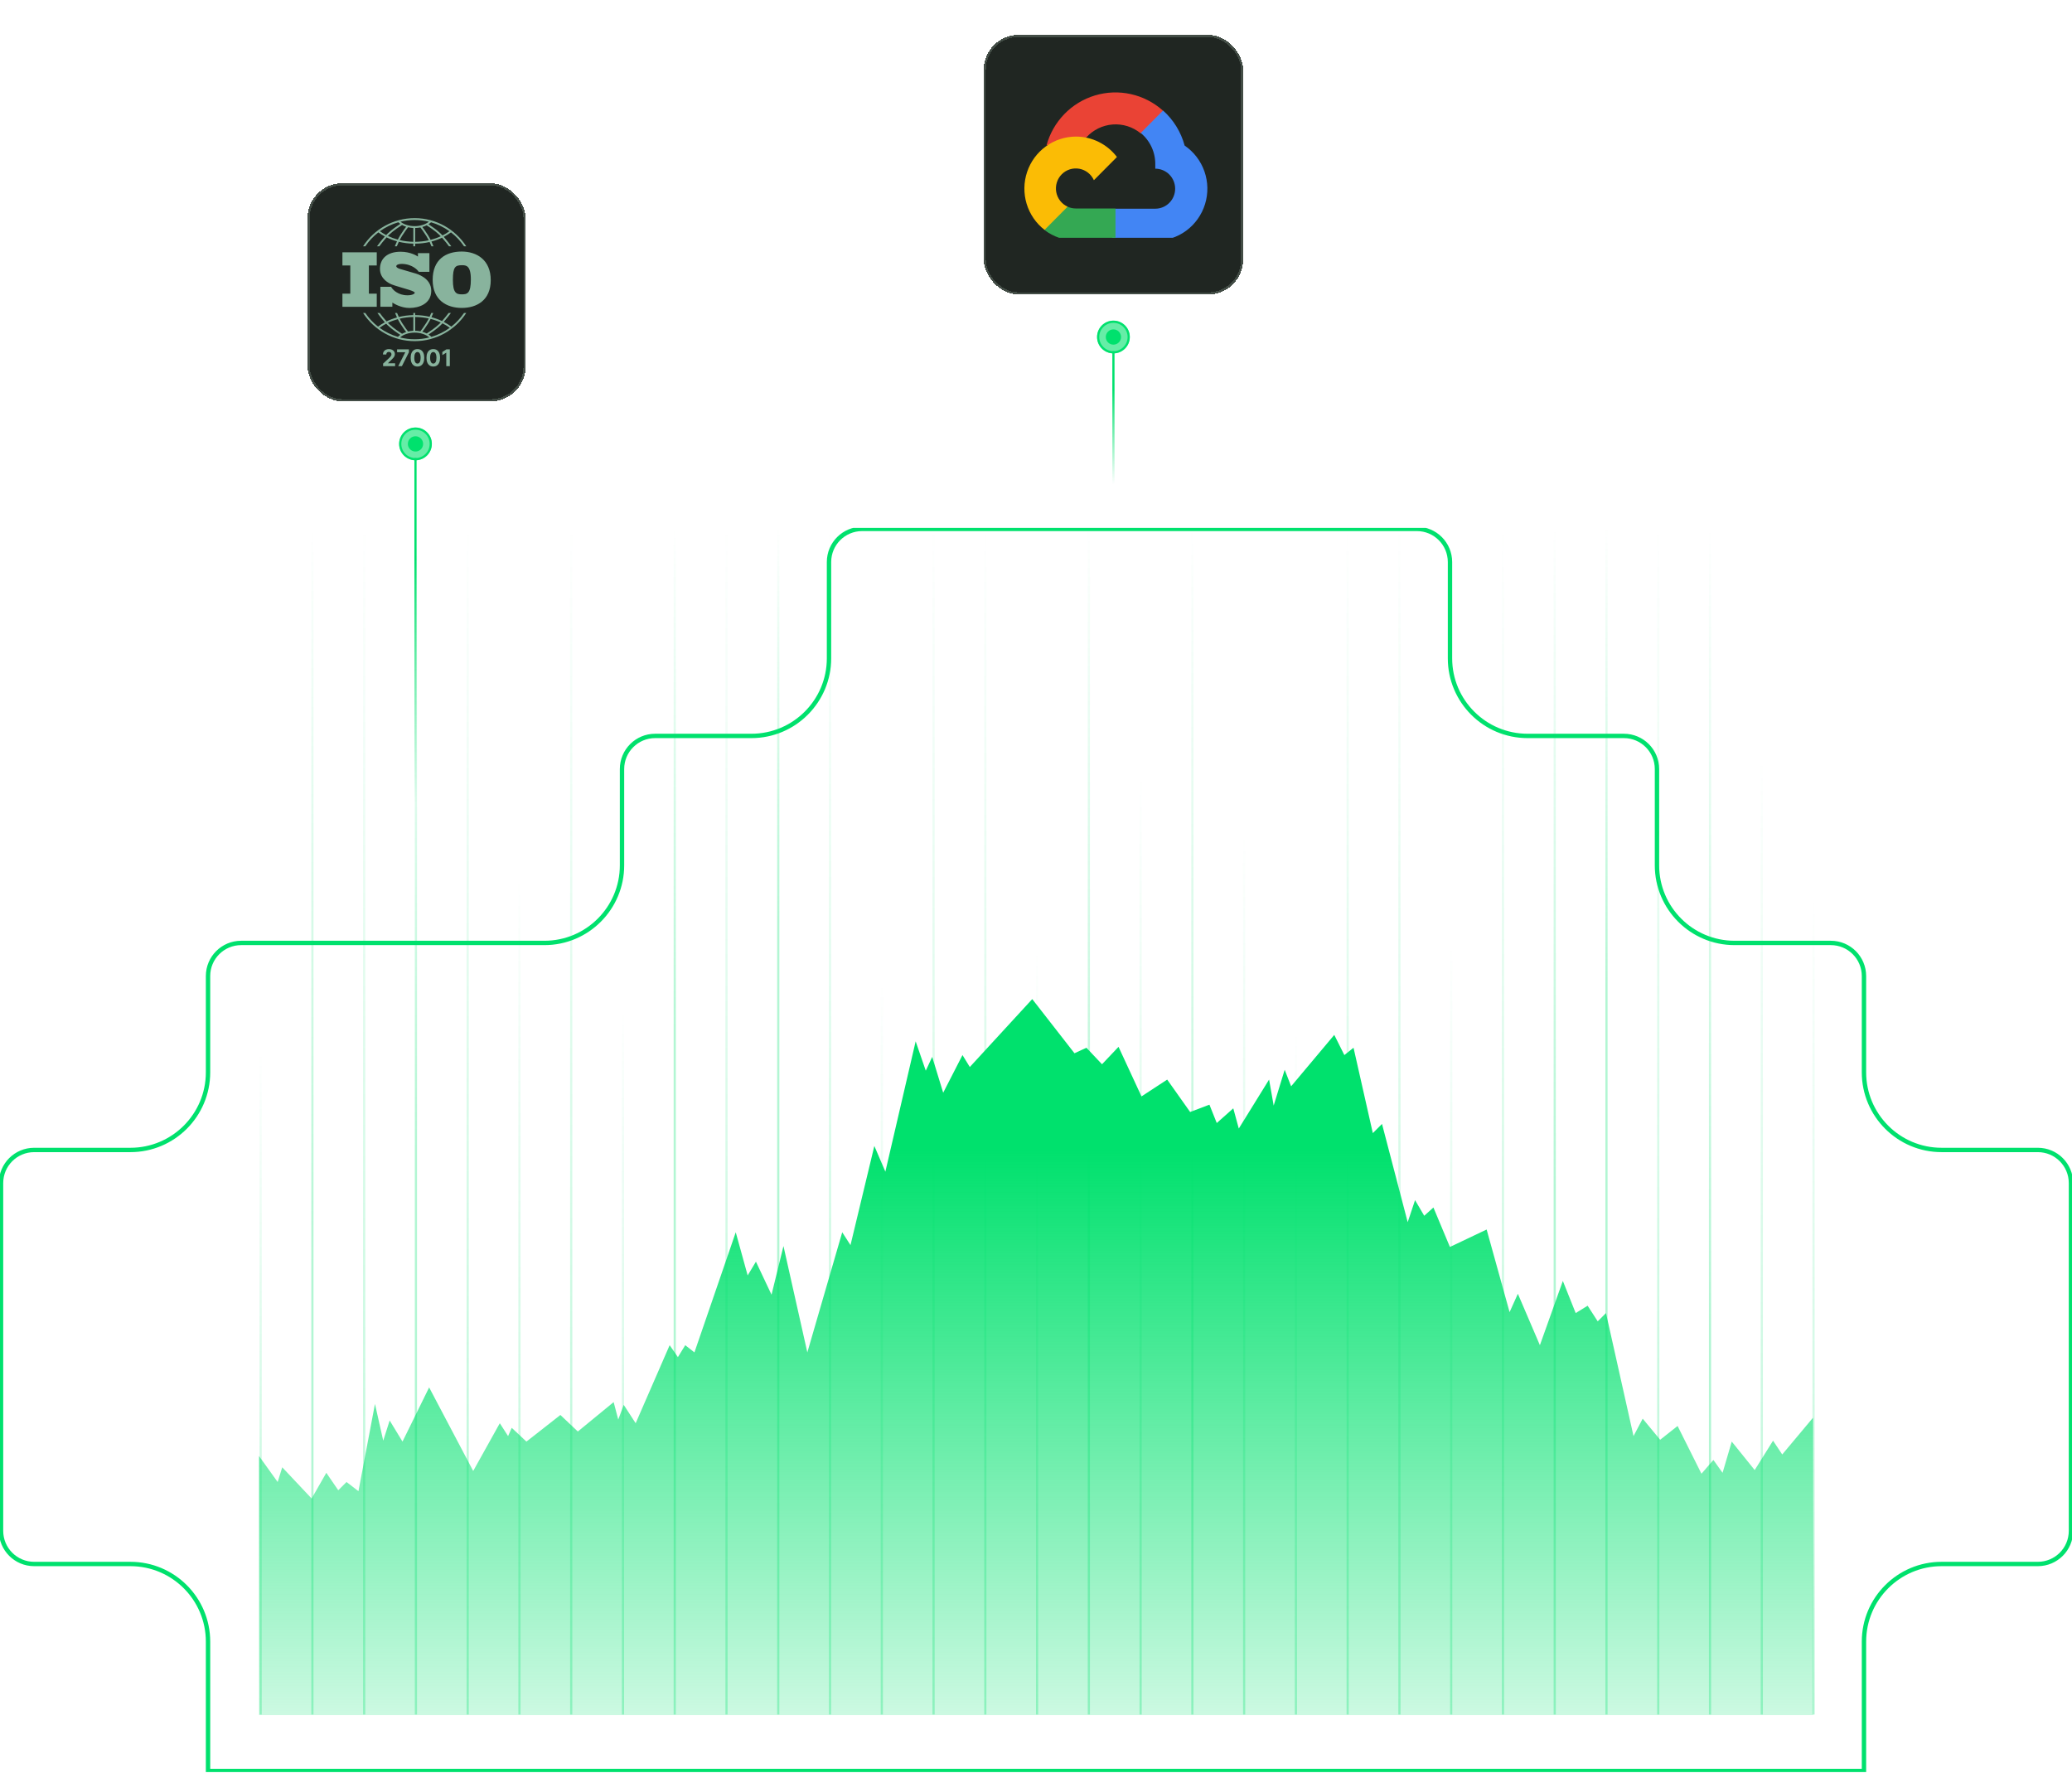 
<svg width="950" height="813" viewBox="0 0 950 813" fill="none" xmlns="http://www.w3.org/2000/svg">
<line x1="190.5" y1="210" x2="190.5" y2="368" stroke="url(#paint0_linear_566_20629)"/>
<g opacity="0.6" filter="url(#filter0_f_566_20629)">
<circle cx="190.5" cy="203.5" r="7.5" transform="rotate(180 190.5 203.5)" fill="#00E16D"/>
</g>
<circle cx="190.5" cy="203.5" r="3.5" transform="rotate(180 190.5 203.5)" fill="#00E16D"/>
<circle cx="190.5" cy="203.5" r="7" transform="rotate(180 190.5 203.5)" stroke="#00E16D"/>
<g clip-path="url(#clip0_566_20629)">
<path d="M934.341 527.19H890.21C870.555 527.19 854.62 511.255 854.62 491.601V447.47C854.62 439.08 847.825 432.285 839.436 432.285H795.305C775.65 432.285 759.715 416.35 759.715 396.695V352.565C759.715 344.175 752.92 337.38 744.531 337.38H700.4C680.745 337.38 664.81 321.445 664.81 301.79V257.659C664.81 249.27 658.015 242.475 649.625 242.475H395.28C386.89 242.475 380.095 249.27 380.095 257.659V301.79C380.095 321.445 364.16 337.38 344.506 337.38H300.375C291.985 337.38 285.19 344.175 285.19 352.565V396.695C285.19 416.35 269.255 432.285 249.6 432.285H110.565C102.175 432.285 95.38 439.08 95.38 447.47V491.601C95.38 511.255 79.445 527.19 59.79 527.19H15.659C7.27 527.19 0.475 533.985 0.475 542.375V701.815C0.475 710.205 7.27 717 15.659 717H59.79C79.445 717 95.38 732.935 95.38 752.59V811.905H854.62V752.59C854.62 732.935 870.555 717 890.21 717H934.341C942.73 717 949.526 710.205 949.526 701.815V542.375C949.526 533.985 942.73 527.19 934.341 527.19Z" stroke="#00E16D" stroke-width="2" stroke-miterlimit="10"/>
</g>
<line x1="119.5" y1="242" x2="119.5" y2="786" stroke="url(#paint1_linear_566_20629)"/>
<line x1="143.233" y1="242" x2="143.233" y2="786" stroke="url(#paint2_linear_566_20629)"/>
<line x1="166.967" y1="242" x2="166.967" y2="786" stroke="url(#paint3_linear_566_20629)"/>
<line x1="190.7" y1="242" x2="190.7" y2="786" stroke="url(#paint4_linear_566_20629)"/>
<line x1="214.433" y1="242" x2="214.433" y2="786" stroke="url(#paint5_linear_566_20629)"/>
<line x1="238.167" y1="242" x2="238.167" y2="786" stroke="url(#paint6_linear_566_20629)"/>
<line x1="261.9" y1="242" x2="261.9" y2="786" stroke="url(#paint7_linear_566_20629)"/>
<line x1="285.633" y1="242" x2="285.633" y2="786" stroke="url(#paint8_linear_566_20629)"/>
<line x1="309.367" y1="242" x2="309.367" y2="786" stroke="url(#paint9_linear_566_20629)"/>
<line x1="333.1" y1="242" x2="333.1" y2="786" stroke="url(#paint10_linear_566_20629)"/>
<line x1="356.833" y1="242" x2="356.833" y2="786" stroke="url(#paint11_linear_566_20629)"/>
<line x1="380.567" y1="242" x2="380.567" y2="786" stroke="url(#paint12_linear_566_20629)"/>
<line x1="404.3" y1="242" x2="404.3" y2="786" stroke="url(#paint13_linear_566_20629)"/>
<line x1="428.033" y1="242" x2="428.033" y2="786" stroke="url(#paint14_linear_566_20629)"/>
<line x1="451.767" y1="242" x2="451.767" y2="786" stroke="url(#paint15_linear_566_20629)"/>
<line x1="475.5" y1="242" x2="475.5" y2="786" stroke="url(#paint16_linear_566_20629)"/>
<line x1="499.233" y1="242" x2="499.233" y2="786" stroke="url(#paint17_linear_566_20629)"/>
<line x1="522.967" y1="242" x2="522.967" y2="786" stroke="url(#paint18_linear_566_20629)"/>
<line x1="546.7" y1="242" x2="546.7" y2="786" stroke="url(#paint19_linear_566_20629)"/>
<line x1="570.433" y1="242" x2="570.433" y2="786" stroke="url(#paint20_linear_566_20629)"/>
<line x1="594.167" y1="242" x2="594.167" y2="786" stroke="url(#paint21_linear_566_20629)"/>
<line x1="617.9" y1="242" x2="617.9" y2="786" stroke="url(#paint22_linear_566_20629)"/>
<line x1="641.633" y1="242" x2="641.633" y2="786" stroke="url(#paint23_linear_566_20629)"/>
<line x1="665.367" y1="242" x2="665.367" y2="786" stroke="url(#paint24_linear_566_20629)"/>
<line x1="689.1" y1="242" x2="689.1" y2="786" stroke="url(#paint25_linear_566_20629)"/>
<line x1="712.833" y1="242" x2="712.833" y2="786" stroke="url(#paint26_linear_566_20629)"/>
<line x1="736.567" y1="242" x2="736.567" y2="786" stroke="url(#paint27_linear_566_20629)"/>
<line x1="760.3" y1="242" x2="760.3" y2="786" stroke="url(#paint28_linear_566_20629)"/>
<line x1="784.033" y1="242" x2="784.033" y2="786" stroke="url(#paint29_linear_566_20629)"/>
<line x1="807.767" y1="242" x2="807.767" y2="786" stroke="url(#paint30_linear_566_20629)"/>
<line x1="831.5" y1="242" x2="831.5" y2="786" stroke="url(#paint31_linear_566_20629)"/>
<path d="M118.75 786.25V667.5L127.309 679.413L129.409 672.677L142.88 686.984L149.616 675.204L155.087 683.194L158.878 679.413L164.35 683.621L171.922 643.636L175.712 660.47L178.657 651.207L184.547 660.888L196.755 636.055L216.961 674.359L229.159 652.471L232.95 658.37L234.631 654.58L241.367 660.888L256.937 648.69L264.936 656.261L281.352 642.79L283.461 650.789L285.979 644.054L291.451 652.471L307.031 616.694L310.812 622.166L314.184 616.694L318.392 620L337.335 564.928L342.798 584.707L346.588 578.399L353.742 593.552L359.214 571.246L370.158 620L386.156 564.928L389.947 570.818L400.881 525.361L405.935 537.15L419.824 477.386L424.46 490.847L427.405 484.539L432.449 500.955L441.294 483.694L444.657 489.166L473.28 458.025L492.642 482.858L498.114 480.331L505.267 487.902L512.839 479.913L523.364 502.637L535.154 494.932L545.671 509.79L554.515 506.427L557.878 514.844L565.45 508.109L567.977 517.371L581.865 494.932L583.975 506.845L589.019 490.429L591.974 498.01L611.753 474.441L616.379 483.694L620.587 480.331L629.432 519.471L633.641 515.262L645.421 560.302L648.793 550.194L653.001 557.357L657.21 553.566L664.781 571.664L681.615 563.665L692.141 601.541L695.932 593.124L706.031 616.694L716.557 587.234L722.446 601.969L727.918 598.596L732.545 605.759L736.336 601.969L748.961 658.37L753.169 650.371L761.168 660.052L769.168 653.734L780.111 675.622L785.583 669.305L789.792 675.204L794 660.888L804.517 673.941L812.934 660.47L817.143 666.787L831.25 649.944V786.25H118.75Z" fill="url(#paint32_linear_566_20629)"/>
<g filter="url(#filter1_d_566_20629)">
<rect x="141" y="80" width="100" height="100" rx="16" fill="#202622" shape-rendering="crispEdges"/>
<rect x="141.5" y="80.5" width="99" height="99" rx="15.5" stroke="#434D46" shape-rendering="crispEdges"/>
<g clip-path="url(#clip1_566_20629)">
<path d="M172.743 117.7V111.661H157V117.7H160.612V130.615H157V136.652H172.743V130.615H169.131V117.7H172.743Z" fill="#88B39D"/>
<path d="M190.116 121.25C189.142 120.967 184.136 119.533 183.269 119.25C182.401 118.966 181.695 118.558 181.695 118.045C181.695 117.532 182.49 116.983 184.101 116.983C189.179 116.983 191.618 120.117 191.618 120.117C191.618 120.117 191.892 120.484 191.984 120.614H196.883V112.062H191.623V113.618C191.221 113.34 188.256 111.403 183.658 111.403C177.589 111.403 174.21 114.556 174.21 119.267C174.21 123.977 178.473 125.926 179.66 126.421C180.846 126.917 185.481 128.228 187.462 128.847C189.444 129.466 190.168 129.91 190.168 130.228C190.168 130.547 189.302 131.379 186.825 131.379C182.511 131.379 180.289 128.831 179.899 128.338V128.334C179.774 128.168 179.63 127.971 179.58 127.896C179.524 127.81 179.391 127.62 179.299 127.488H174.4V136.621H179.9V134.714C180.54 135.14 183.815 137.186 187.747 137.186C192.134 137.186 197.725 135.274 197.725 129.306C197.725 123.338 191.09 121.531 190.117 121.247L190.116 121.25Z" fill="#88B39D"/>
<path d="M211.687 111.32C204.373 111.32 198.375 114.981 198.375 124.325C198.375 133.668 204.886 137.169 211.72 137.169C218.553 137.169 225 133.701 225 124.421C225 115.141 218.552 111.318 211.687 111.318V111.32ZM211.751 130.941C209.249 130.941 207.645 130.363 207.645 124.293C207.645 118.224 208.832 117.582 211.847 117.582C213.676 117.582 215.889 117.711 215.889 124.101C215.889 130.491 214.253 130.941 211.751 130.941Z" fill="#88B39D"/>
<path d="M167.49 108.906C169.135 106.476 171.156 104.321 173.474 102.531C174.411 103.226 175.408 103.855 176.455 104.414C174.7 106.372 173.128 108.542 172.867 108.904H173.92C174.552 108.051 175.859 106.337 177.238 104.815C178.745 105.556 180.346 106.163 182.016 106.625C181.572 107.57 181.235 108.396 181.038 108.903H181.952C182.163 108.379 182.47 107.649 182.855 106.841C184.987 107.363 187.22 107.655 189.505 107.7V108.903H190.354V107.704C192.621 107.687 194.842 107.429 196.966 106.943C197.329 107.71 197.62 108.403 197.821 108.904H198.735C198.546 108.415 198.229 107.635 197.81 106.737C199.511 106.293 201.142 105.704 202.679 104.974C204.005 106.455 205.243 108.081 205.853 108.904H206.906C206.654 108.553 205.162 106.494 203.468 104.583C204.633 103.981 205.737 103.295 206.769 102.531C209.087 104.321 211.108 106.474 212.753 108.906H213.775C208.753 101.146 200.026 96 190.122 96C180.217 96 171.492 101.146 166.469 108.906H167.49ZM182.395 105.85C180.806 105.42 179.282 104.856 177.844 104.168C178.039 103.965 178.234 103.768 178.427 103.581C180.395 101.681 183.632 99.594 184.341 99.145C184.917 99.463 185.546 99.729 186.214 99.942C185.694 100.623 184.675 102.006 183.566 103.761C183.134 104.444 182.741 105.162 182.394 105.848L182.395 105.85ZM189.505 106.853C187.353 106.81 185.251 106.541 183.24 106.065C183.554 105.45 183.905 104.817 184.285 104.217C185.564 102.196 186.718 100.678 187.101 100.185C187.868 100.365 188.674 100.48 189.505 100.517V106.853ZM190.354 106.857V100.525C191.172 100.511 191.973 100.425 192.74 100.27C193.179 100.838 194.279 102.302 195.49 104.216C195.889 104.847 196.256 105.514 196.583 106.16C194.58 106.603 192.49 106.84 190.354 106.856V106.857ZM197.433 105.96C197.074 105.24 196.662 104.482 196.206 103.763C195.153 102.098 194.182 100.768 193.642 100.053C194.352 99.854 195.024 99.593 195.64 99.28C196.636 99.919 199.529 101.829 201.345 103.583C201.586 103.815 201.831 104.064 202.074 104.322C200.607 105.001 199.051 105.549 197.432 105.96H197.433ZM206.058 102.002C205.062 102.721 203.998 103.366 202.877 103.934C202.564 103.598 202.247 103.272 201.936 102.971C200.237 101.331 197.708 99.611 196.469 98.802C196.89 98.529 197.275 98.227 197.619 97.898C200.686 98.775 203.533 100.178 206.06 102.002H206.058ZM190.122 96.85C192.364 96.85 194.543 97.124 196.631 97.636C195.047 98.924 192.674 99.679 190.122 99.679C187.57 99.679 185.192 98.927 183.61 97.636C185.697 97.124 187.878 96.849 190.122 96.849V96.85ZM182.626 97.897C182.905 98.165 183.211 98.416 183.543 98.647C182.421 99.369 179.655 101.214 177.839 102.968C177.578 103.22 177.314 103.489 177.051 103.767C176.046 103.24 175.088 102.65 174.186 101.999C176.713 100.177 179.559 98.774 182.627 97.896L182.626 97.897Z" fill="#88B39D"/>
<path d="M212.756 139.484C211.147 141.863 209.175 143.978 206.919 145.744C205.845 144.935 204.691 144.212 203.471 143.58C204.94 141.921 206.258 140.153 206.745 139.484H205.688C205.035 140.356 203.894 141.833 202.681 143.189C201.144 142.46 199.512 141.869 197.813 141.425C198.172 140.655 198.457 139.972 198.649 139.484H197.732C197.538 139.959 197.279 140.563 196.968 141.22C194.845 140.734 192.625 140.476 190.355 140.459V139.484H189.506V140.463C187.22 140.507 184.987 140.799 182.857 141.321C182.526 140.623 182.25 139.985 182.046 139.486H181.129C181.331 139.996 181.634 140.723 182.017 141.539C180.346 142.001 178.745 142.607 177.238 143.348C175.973 141.951 174.767 140.391 174.089 139.486H173.031C173.535 140.177 174.925 142.045 176.457 143.752C175.354 144.343 174.308 145.008 173.327 145.747C171.071 143.98 169.1 141.866 167.49 139.487H166.47C171.493 147.247 180.219 152.393 190.123 152.393C200.028 152.393 208.753 147.247 213.776 139.487H212.756V139.484ZM197.435 142.206C199.054 142.617 200.609 143.167 202.077 143.845C201.832 144.103 201.589 144.353 201.347 144.586C199.537 146.333 196.652 148.239 195.649 148.883C195.033 148.568 194.361 148.308 193.647 148.108C194.188 147.393 195.157 146.065 196.208 144.405C196.663 143.685 197.075 142.927 197.435 142.207V142.206ZM190.354 141.309C192.491 141.325 194.581 141.561 196.583 142.003C196.256 142.65 195.888 143.317 195.489 143.947C194.279 145.86 193.182 147.321 192.74 147.892C191.976 147.739 191.175 147.654 190.352 147.64V141.308L190.354 141.309ZM189.505 141.313V147.649C188.672 147.686 187.866 147.8 187.099 147.978C186.712 147.481 185.561 145.968 184.285 143.949C183.906 143.349 183.555 142.716 183.24 142.1C185.249 141.624 187.352 141.356 189.505 141.313ZM182.395 142.315C182.742 143.002 183.136 143.721 183.567 144.404C184.677 146.158 185.695 147.539 186.215 148.222C185.546 148.434 184.919 148.702 184.343 149.019C183.631 148.569 180.395 146.483 178.428 144.585C178.234 144.398 178.04 144.201 177.844 143.998C179.28 143.308 180.806 142.746 182.395 142.315ZM174.032 146.277C174.979 145.579 175.988 144.952 177.05 144.395C177.313 144.673 177.578 144.942 177.838 145.196C179.654 146.948 182.418 148.793 183.542 149.517C183.141 149.797 182.778 150.105 182.453 150.441C179.391 149.542 176.549 148.12 174.032 146.277ZM190.123 151.539C187.808 151.539 185.557 151.248 183.409 150.701C184.978 149.321 187.469 148.484 190.123 148.484C192.777 148.484 195.268 149.321 196.836 150.701C194.688 151.247 192.439 151.537 190.123 151.537V151.539ZM197.793 150.439C197.408 150.042 196.968 149.68 196.477 149.358C197.718 148.549 200.241 146.832 201.938 145.194C202.251 144.892 202.567 144.568 202.881 144.231C204.059 144.827 205.175 145.51 206.216 146.275C203.699 148.118 200.857 149.541 197.794 150.439H197.793Z" fill="#88B39D"/>
<path d="M206.246 156.145V163.864H204.614V157.694H204.569L202.801 158.802V157.355L204.712 156.145H206.246Z" fill="#88B39D"/>
<path d="M198.66 164.034C198.011 164.031 197.453 163.872 196.986 163.555C196.521 163.239 196.163 162.78 195.912 162.179C195.663 161.579 195.54 160.856 195.542 160.012C195.542 159.17 195.667 158.453 195.915 157.86C196.167 157.267 196.525 156.816 196.99 156.506C197.457 156.195 198.014 156.039 198.66 156.039C199.305 156.039 199.861 156.195 200.326 156.506C200.793 156.818 201.152 157.27 201.404 157.863C201.655 158.454 201.779 159.17 201.777 160.012C201.777 160.859 201.651 161.583 201.4 162.183C201.151 162.784 200.794 163.242 200.329 163.559C199.865 163.876 199.308 164.034 198.66 164.034ZM198.66 162.681C199.102 162.681 199.455 162.458 199.719 162.014C199.983 161.569 200.113 160.902 200.111 160.012C200.111 159.426 200.05 158.939 199.93 158.549C199.812 158.16 199.643 157.867 199.425 157.671C199.209 157.475 198.954 157.377 198.66 157.377C198.22 157.377 197.868 157.597 197.604 158.037C197.34 158.477 197.207 159.135 197.205 160.012C197.205 160.605 197.264 161.1 197.382 161.497C197.502 161.892 197.672 162.188 197.891 162.387C198.109 162.583 198.366 162.681 198.66 162.681Z" fill="#88B39D"/>
<path d="M191.405 164.034C190.756 164.031 190.198 163.872 189.731 163.555C189.266 163.239 188.908 162.78 188.657 162.179C188.408 161.579 188.285 160.856 188.287 160.012C188.287 159.17 188.412 158.453 188.661 157.86C188.912 157.267 189.27 156.816 189.735 156.506C190.202 156.195 190.759 156.039 191.405 156.039C192.051 156.039 192.606 156.195 193.071 156.506C193.538 156.818 193.898 157.27 194.149 157.863C194.4 158.454 194.524 159.17 194.522 160.012C194.522 160.859 194.396 161.583 194.145 162.183C193.896 162.784 193.539 163.242 193.075 163.559C192.61 163.876 192.053 164.034 191.405 164.034ZM191.405 162.681C191.847 162.681 192.2 162.458 192.464 162.014C192.728 161.569 192.858 160.902 192.856 160.012C192.856 159.426 192.796 158.939 192.675 158.549C192.557 158.16 192.389 157.867 192.17 157.671C191.954 157.475 191.699 157.377 191.405 157.377C190.965 157.377 190.613 157.597 190.349 158.037C190.085 158.477 189.952 159.135 189.95 160.012C189.95 160.605 190.009 161.1 190.127 161.497C190.247 161.892 190.417 162.188 190.636 162.387C190.854 162.583 191.111 162.681 191.405 162.681Z" fill="#88B39D"/>
<path d="M182.589 163.864L185.789 157.532V157.479H182.062V156.145H187.478V157.498L184.274 163.864H182.589Z" fill="#88B39D"/>
<path d="M175.651 163.864V162.688L178.399 160.144C178.633 159.918 178.829 159.714 178.987 159.533C179.148 159.352 179.27 159.175 179.353 159.002C179.436 158.826 179.477 158.636 179.477 158.433C179.477 158.206 179.425 158.012 179.322 157.848C179.219 157.683 179.079 157.556 178.9 157.468C178.722 157.377 178.52 157.332 178.293 157.332C178.057 157.332 177.851 157.38 177.675 157.475C177.499 157.571 177.364 157.708 177.268 157.886C177.173 158.064 177.125 158.277 177.125 158.523H175.576C175.576 158.018 175.69 157.579 175.919 157.208C176.147 156.836 176.468 156.548 176.88 156.344C177.292 156.141 177.767 156.039 178.305 156.039C178.858 156.039 179.339 156.137 179.748 156.333C180.161 156.527 180.481 156.795 180.71 157.14C180.938 157.484 181.053 157.879 181.053 158.323C181.053 158.615 180.995 158.903 180.879 159.187C180.766 159.47 180.564 159.786 180.272 160.133C179.981 160.477 179.57 160.89 179.04 161.373L177.913 162.477V162.53H181.154V163.864H175.651Z" fill="#88B39D"/>
</g>
</g>
<line x1="510.5" y1="161" x2="510.5" y2="222" stroke="url(#paint33_linear_566_20629)"/>
<g opacity="0.6" filter="url(#filter2_f_566_20629)">
<circle cx="510.5" cy="154.5" r="7.5" transform="rotate(180 510.5 154.5)" fill="#00E16D"/>
</g>
<circle cx="510.5" cy="154.5" r="3.5" transform="rotate(180 510.5 154.5)" fill="#00E16D"/>
<circle cx="510.5" cy="154.5" r="7" transform="rotate(180 510.5 154.5)" stroke="#00E16D"/>
<g filter="url(#filter3_d_566_20629)">
<rect x="451" y="12" width="119" height="119" rx="16" fill="#202622" shape-rendering="crispEdges"/>
<rect x="451.5" y="12.5" width="118" height="118" rx="15.5" stroke="#434D46" shape-rendering="crispEdges"/>
<g clip-path="url(#clip2_566_20629)">
<path d="M522.91 57.095H525.469L532.762 49.751L533.12 46.633C528.942 42.919 523.894 40.34 518.451 39.138C513.008 37.935 507.35 38.151 502.013 39.763C496.676 41.375 491.835 44.33 487.947 48.351C484.059 52.371 481.253 57.323 479.794 62.739C480.607 62.403 481.507 62.349 482.353 62.584L496.938 60.162C496.938 60.162 497.68 58.925 498.064 59.002C501.189 55.545 505.508 53.423 510.137 53.068C514.765 52.714 519.353 54.154 522.962 57.095H522.91Z" fill="#EA4335"/>
<path d="M543.151 62.738C541.474 56.522 538.033 50.933 533.248 46.658L523.013 56.966C525.146 58.721 526.855 60.942 528.012 63.459C529.169 65.977 529.743 68.726 529.691 71.5V73.33C530.887 73.33 532.072 73.567 533.177 74.028C534.282 74.489 535.287 75.165 536.132 76.017C536.978 76.868 537.649 77.88 538.107 78.993C538.565 80.106 538.801 81.299 538.801 82.503C538.801 83.708 538.565 84.901 538.107 86.014C537.649 87.127 536.978 88.138 536.132 88.99C535.287 89.842 534.282 90.518 533.177 90.979C532.072 91.44 530.887 91.677 529.691 91.677H511.472L509.656 93.533V104.536L511.472 106.366H529.691C534.779 106.406 539.744 104.795 543.852 101.773C547.961 98.751 550.994 94.477 552.503 89.584C554.013 84.691 553.918 79.439 552.234 74.604C550.55 69.769 547.365 65.609 543.151 62.738Z" fill="#4285F4"/>
<path d="M493.228 106.263H511.447V91.574H493.228C491.93 91.574 490.647 91.293 489.466 90.749L486.908 91.548L479.564 98.893L478.924 101.47C483.042 104.601 488.067 106.285 493.228 106.263Z" fill="#34A853"/>
<path d="M493.228 58.615C488.292 58.645 483.488 60.227 479.487 63.139C475.487 66.052 472.489 70.15 470.914 74.862C469.338 79.573 469.264 84.663 470.7 89.419C472.136 94.176 475.011 98.362 478.924 101.392L489.492 90.75C488.149 90.139 486.973 89.209 486.066 88.039C485.158 86.87 484.546 85.496 484.281 84.037C484.017 82.577 484.108 81.074 484.547 79.657C484.986 78.24 485.759 76.952 486.801 75.903C487.843 74.853 489.123 74.074 490.529 73.632C491.936 73.19 493.429 73.098 494.878 73.365C496.328 73.631 497.692 74.248 498.853 75.162C500.014 76.076 500.937 77.26 501.544 78.612L512.112 67.97C509.894 65.049 507.035 62.685 503.759 61.063C500.483 59.44 496.879 58.602 493.228 58.615Z" fill="#FBBC05"/>
</g>
</g>
<defs>
<filter id="filter0_f_566_20629" x="173" y="186" width="35" height="35" filterUnits="userSpaceOnUse" color-interpolation-filters="sRGB">
<feFlood flood-opacity="0" result="BackgroundImageFix"/>
<feBlend mode="normal" in="SourceGraphic" in2="BackgroundImageFix" result="shape"/>
<feGaussianBlur stdDeviation="5" result="effect1_foregroundBlur_566_20629"/>
</filter>
<filter id="filter1_d_566_20629" x="125" y="68" width="132" height="132" filterUnits="userSpaceOnUse" color-interpolation-filters="sRGB">
<feFlood flood-opacity="0" result="BackgroundImageFix"/>
<feColorMatrix in="SourceAlpha" type="matrix" values="0 0 0 0 0 0 0 0 0 0 0 0 0 0 0 0 0 0 127 0" result="hardAlpha"/>
<feOffset dy="4"/>
<feGaussianBlur stdDeviation="8"/>
<feComposite in2="hardAlpha" operator="out"/>
<feColorMatrix type="matrix" values="0 0 0 0 0 0 0 0 0 0 0 0 0 0 0 0 0 0 0.25 0"/>
<feBlend mode="normal" in2="BackgroundImageFix" result="effect1_dropShadow_566_20629"/>
<feBlend mode="normal" in="SourceGraphic" in2="effect1_dropShadow_566_20629" result="shape"/>
</filter>
<filter id="filter2_f_566_20629" x="493" y="137" width="35" height="35" filterUnits="userSpaceOnUse" color-interpolation-filters="sRGB">
<feFlood flood-opacity="0" result="BackgroundImageFix"/>
<feBlend mode="normal" in="SourceGraphic" in2="BackgroundImageFix" result="shape"/>
<feGaussianBlur stdDeviation="5" result="effect1_foregroundBlur_566_20629"/>
</filter>
<filter id="filter3_d_566_20629" x="435" y="0" width="151" height="151" filterUnits="userSpaceOnUse" color-interpolation-filters="sRGB">
<feFlood flood-opacity="0" result="BackgroundImageFix"/>
<feColorMatrix in="SourceAlpha" type="matrix" values="0 0 0 0 0 0 0 0 0 0 0 0 0 0 0 0 0 0 127 0" result="hardAlpha"/>
<feOffset dy="4"/>
<feGaussianBlur stdDeviation="8"/>
<feComposite in2="hardAlpha" operator="out"/>
<feColorMatrix type="matrix" values="0 0 0 0 0 0 0 0 0 0 0 0 0 0 0 0 0 0 0.25 0"/>
<feBlend mode="normal" in2="BackgroundImageFix" result="effect1_dropShadow_566_20629"/>
<feBlend mode="normal" in="SourceGraphic" in2="effect1_dropShadow_566_20629" result="shape"/>
</filter>
<linearGradient id="paint0_linear_566_20629" x1="190" y1="256.31" x2="190" y2="368" gradientUnits="userSpaceOnUse">
<stop stop-color="#00E16D"/>
<stop offset="1" stop-color="#00E16D" stop-opacity="0"/>
</linearGradient>
<linearGradient id="paint1_linear_566_20629" x1="119" y1="482.637" x2="119" y2="786" gradientUnits="userSpaceOnUse">
<stop stop-color="#00E16D" stop-opacity="0"/>
<stop offset="1" stop-color="#00E16D" stop-opacity="0.3"/>
</linearGradient>
<linearGradient id="paint2_linear_566_20629" x1="142.733" y1="242" x2="142.733" y2="581.857" gradientUnits="userSpaceOnUse">
<stop stop-color="#00E16D" stop-opacity="0"/>
<stop offset="1" stop-color="#00E16D" stop-opacity="0.3"/>
</linearGradient>
<linearGradient id="paint3_linear_566_20629" x1="166.467" y1="242" x2="166.467" y2="786" gradientUnits="userSpaceOnUse">
<stop stop-color="#00E16D" stop-opacity="0"/>
<stop offset="1" stop-color="#00E16D" stop-opacity="0.3"/>
</linearGradient>
<linearGradient id="paint4_linear_566_20629" x1="190.2" y1="242" x2="190.2" y2="524.834" gradientUnits="userSpaceOnUse">
<stop stop-color="#00E16D" stop-opacity="0"/>
<stop offset="1" stop-color="#00E16D" stop-opacity="0.3"/>
</linearGradient>
<linearGradient id="paint5_linear_566_20629" x1="213.933" y1="242" x2="213.933" y2="786" gradientUnits="userSpaceOnUse">
<stop stop-color="#00E16D" stop-opacity="0"/>
<stop offset="1" stop-color="#00E16D" stop-opacity="0.3"/>
</linearGradient>
<linearGradient id="paint6_linear_566_20629" x1="237.667" y1="402.805" x2="237.667" y2="786" gradientUnits="userSpaceOnUse">
<stop stop-color="#00E16D" stop-opacity="0"/>
<stop offset="1" stop-color="#00E16D" stop-opacity="0.3"/>
</linearGradient>
<linearGradient id="paint7_linear_566_20629" x1="261.4" y1="242" x2="261.4" y2="786" gradientUnits="userSpaceOnUse">
<stop stop-color="#00E16D" stop-opacity="0"/>
<stop offset="1" stop-color="#00E16D" stop-opacity="0.3"/>
</linearGradient>
<linearGradient id="paint8_linear_566_20629" x1="285.133" y1="463.249" x2="285.133" y2="786" gradientUnits="userSpaceOnUse">
<stop stop-color="#00E16D" stop-opacity="0"/>
<stop offset="1" stop-color="#00E16D" stop-opacity="0.3"/>
</linearGradient>
<linearGradient id="paint9_linear_566_20629" x1="308.867" y1="242" x2="308.867" y2="472.373" gradientUnits="userSpaceOnUse">
<stop stop-color="#00E16D" stop-opacity="0"/>
<stop offset="1" stop-color="#00E16D" stop-opacity="0.3"/>
</linearGradient>
<linearGradient id="paint10_linear_566_20629" x1="332.6" y1="242" x2="332.6" y2="786" gradientUnits="userSpaceOnUse">
<stop stop-color="#00E16D" stop-opacity="0"/>
<stop offset="1" stop-color="#00E16D" stop-opacity="0.3"/>
</linearGradient>
<linearGradient id="paint11_linear_566_20629" x1="356.333" y1="242" x2="356.333" y2="419.912" gradientUnits="userSpaceOnUse">
<stop stop-color="#00E16D" stop-opacity="0"/>
<stop offset="1" stop-color="#00E16D" stop-opacity="0.3"/>
</linearGradient>
<linearGradient id="paint12_linear_566_20629" x1="380.067" y1="242" x2="380.067" y2="786" gradientUnits="userSpaceOnUse">
<stop stop-color="#00E16D" stop-opacity="0"/>
<stop offset="1" stop-color="#00E16D" stop-opacity="0.3"/>
</linearGradient>
<linearGradient id="paint13_linear_566_20629" x1="403.8" y1="450.704" x2="403.8" y2="786" gradientUnits="userSpaceOnUse">
<stop stop-color="#00E16D" stop-opacity="0"/>
<stop offset="1" stop-color="#00E16D" stop-opacity="0.3"/>
</linearGradient>
<linearGradient id="paint14_linear_566_20629" x1="427.533" y1="242" x2="427.533" y2="786" gradientUnits="userSpaceOnUse">
<stop stop-color="#00E16D" stop-opacity="0"/>
<stop offset="1" stop-color="#00E16D" stop-opacity="0.3"/>
</linearGradient>
<linearGradient id="paint15_linear_566_20629" x1="451.267" y1="242" x2="451.267" y2="786" gradientUnits="userSpaceOnUse">
<stop stop-color="#00E16D" stop-opacity="0"/>
<stop offset="1" stop-color="#00E16D" stop-opacity="0.3"/>
</linearGradient>
<linearGradient id="paint16_linear_566_20629" x1="475" y1="435.878" x2="475" y2="786" gradientUnits="userSpaceOnUse">
<stop stop-color="#00E16D" stop-opacity="0"/>
<stop offset="1" stop-color="#00E16D" stop-opacity="0.3"/>
</linearGradient>
<linearGradient id="paint17_linear_566_20629" x1="498.733" y1="242" x2="498.733" y2="554" gradientUnits="userSpaceOnUse">
<stop stop-color="#00E16D" stop-opacity="0"/>
<stop offset="1" stop-color="#00E16D" stop-opacity="0.3"/>
</linearGradient>
<linearGradient id="paint18_linear_566_20629" x1="522.467" y1="356.046" x2="522.467" y2="786" gradientUnits="userSpaceOnUse">
<stop stop-color="#00E16D" stop-opacity="0"/>
<stop offset="1" stop-color="#00E16D" stop-opacity="0.3"/>
</linearGradient>
<linearGradient id="paint19_linear_566_20629" x1="546.2" y1="242" x2="546.2" y2="620" gradientUnits="userSpaceOnUse">
<stop stop-color="#00E16D" stop-opacity="0"/>
<stop offset="1" stop-color="#00E16D" stop-opacity="0.3"/>
</linearGradient>
<linearGradient id="paint20_linear_566_20629" x1="569.933" y1="382.277" x2="569.933" y2="786" gradientUnits="userSpaceOnUse">
<stop stop-color="#00E16D" stop-opacity="0"/>
<stop offset="1" stop-color="#00E16D" stop-opacity="0.3"/>
</linearGradient>
<linearGradient id="paint21_linear_566_20629" x1="593.667" y1="473.514" x2="593.667" y2="786" gradientUnits="userSpaceOnUse">
<stop stop-color="#00E16D" stop-opacity="0"/>
<stop offset="1" stop-color="#00E16D" stop-opacity="0.3"/>
</linearGradient>
<linearGradient id="paint22_linear_566_20629" x1="617.4" y1="242" x2="617.4" y2="786" gradientUnits="userSpaceOnUse">
<stop stop-color="#00E16D" stop-opacity="0"/>
<stop offset="1" stop-color="#00E16D" stop-opacity="0.3"/>
</linearGradient>
<linearGradient id="paint23_linear_566_20629" x1="641.133" y1="242" x2="641.133" y2="786" gradientUnits="userSpaceOnUse">
<stop stop-color="#00E16D" stop-opacity="0"/>
<stop offset="1" stop-color="#00E16D" stop-opacity="0.3"/>
</linearGradient>
<linearGradient id="paint24_linear_566_20629" x1="664.996" y1="433.597" x2="664.823" y2="786" gradientUnits="userSpaceOnUse">
<stop stop-color="#00E16D" stop-opacity="0"/>
<stop offset="1" stop-color="#00E16D" stop-opacity="0.3"/>
</linearGradient>
<linearGradient id="paint25_linear_566_20629" x1="688.6" y1="242" x2="688.6" y2="786" gradientUnits="userSpaceOnUse">
<stop stop-color="#00E16D" stop-opacity="0"/>
<stop offset="1" stop-color="#00E16D" stop-opacity="0.3"/>
</linearGradient>
<linearGradient id="paint26_linear_566_20629" x1="712.333" y1="242" x2="712.333" y2="543.082" gradientUnits="userSpaceOnUse">
<stop stop-color="#00E16D" stop-opacity="0"/>
<stop offset="1" stop-color="#00E16D" stop-opacity="0.3"/>
</linearGradient>
<linearGradient id="paint27_linear_566_20629" x1="736.067" y1="242" x2="736.067" y2="450.704" gradientUnits="userSpaceOnUse">
<stop stop-color="#00E16D" stop-opacity="0"/>
<stop offset="1" stop-color="#00E16D" stop-opacity="0.3"/>
</linearGradient>
<linearGradient id="paint28_linear_566_20629" x1="759.8" y1="242" x2="759.8" y2="786" gradientUnits="userSpaceOnUse">
<stop stop-color="#00E16D" stop-opacity="0"/>
<stop offset="1" stop-color="#00E16D" stop-opacity="0.3"/>
</linearGradient>
<linearGradient id="paint29_linear_566_20629" x1="783.533" y1="242" x2="783.533" y2="606.948" gradientUnits="userSpaceOnUse">
<stop stop-color="#00E16D" stop-opacity="0"/>
<stop offset="1" stop-color="#00E16D" stop-opacity="0.3"/>
</linearGradient>
<linearGradient id="paint30_linear_566_20629" x1="807.267" y1="348.063" x2="807.267" y2="786" gradientUnits="userSpaceOnUse">
<stop stop-color="#00E16D" stop-opacity="0"/>
<stop offset="1" stop-color="#00E16D" stop-opacity="0.3"/>
</linearGradient>
<linearGradient id="paint31_linear_566_20629" x1="831" y1="411.929" x2="831" y2="786" gradientUnits="userSpaceOnUse">
<stop stop-color="#00E16D" stop-opacity="0"/>
<stop offset="1" stop-color="#00E16D" stop-opacity="0.3"/>
</linearGradient>
<linearGradient id="paint32_linear_566_20629" x1="475" y1="527" x2="475" y2="786.25" gradientUnits="userSpaceOnUse">
<stop stop-color="#00E16D"/>
<stop offset="1" stop-color="#00E16D" stop-opacity="0.2"/>
</linearGradient>
<linearGradient id="paint33_linear_566_20629" x1="510" y1="178.879" x2="510" y2="222" gradientUnits="userSpaceOnUse">
<stop stop-color="#00E16D"/>
<stop offset="1" stop-color="#00E16D" stop-opacity="0"/>
</linearGradient>
<clipPath id="clip0_566_20629">
<rect width="950" height="570.38" fill="white" transform="translate(0 242)"/>
</clipPath>
<clipPath id="clip1_566_20629">
<rect width="68" height="68" fill="white" transform="translate(157 96)"/>
</clipPath>
<clipPath id="clip2_566_20629">
<rect width="87" height="67" fill="white" transform="translate(467 38)"/>
</clipPath>
</defs>
</svg>

